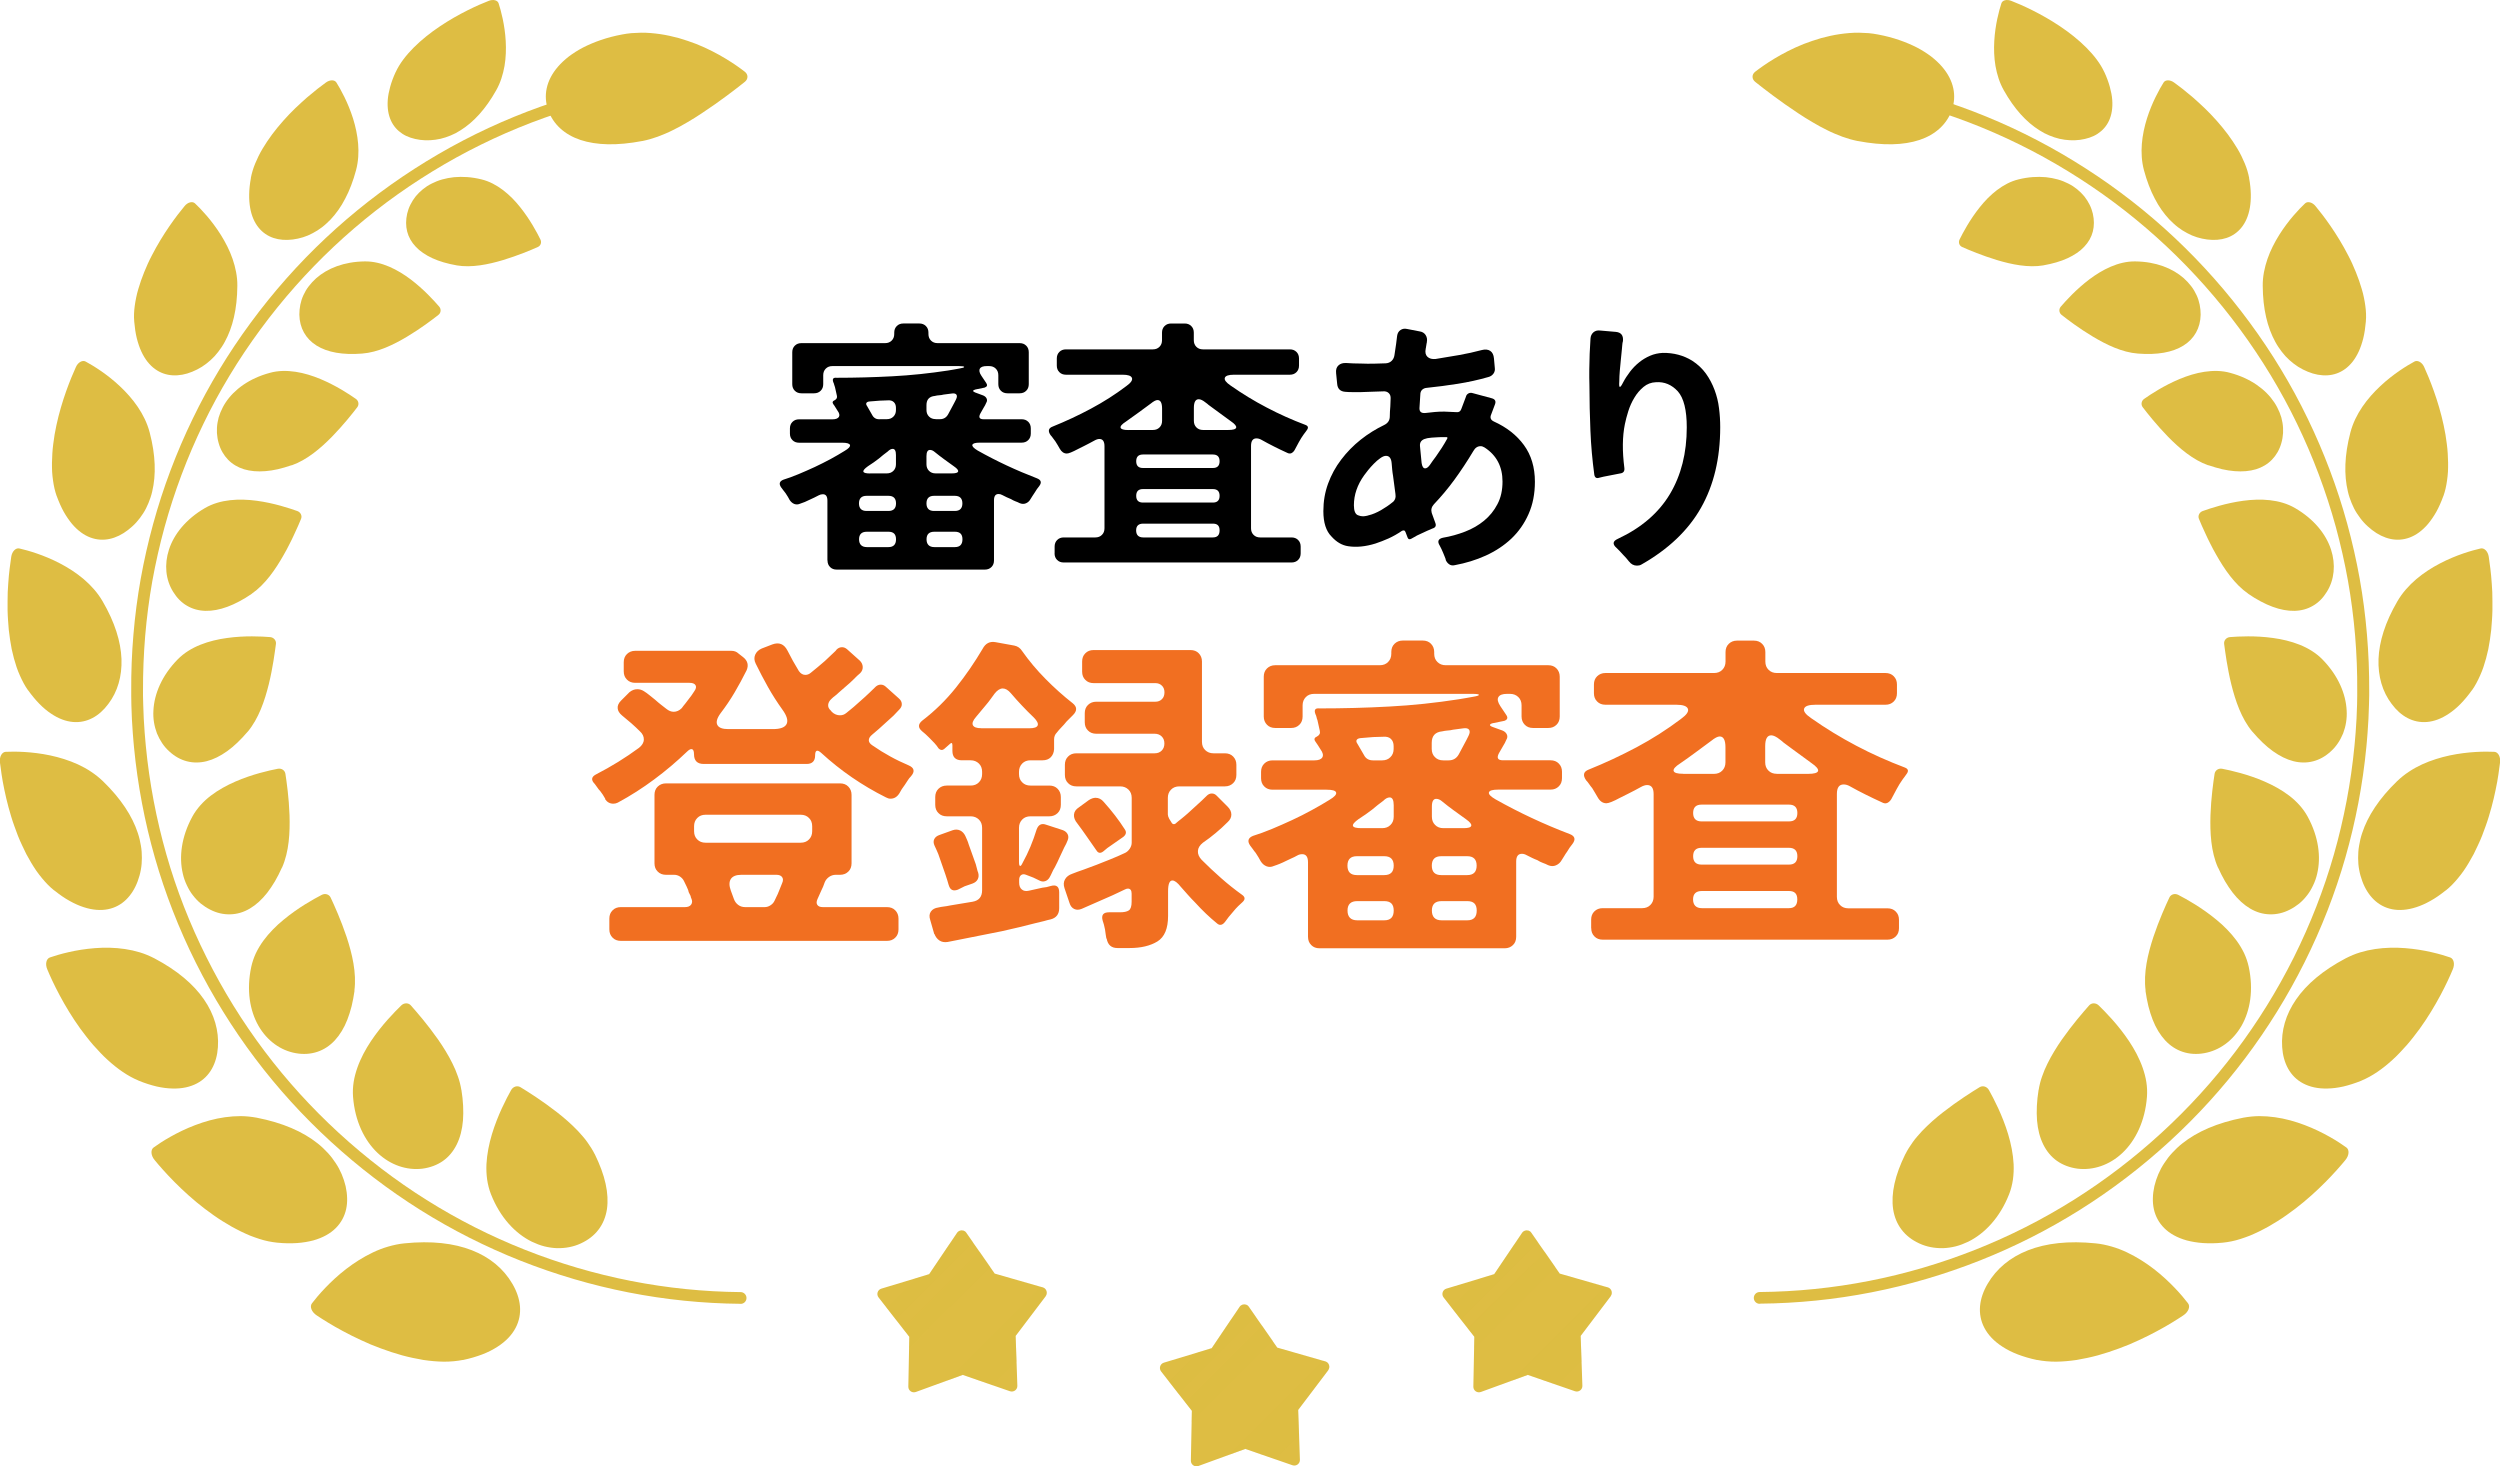 <?xml version="1.0" encoding="UTF-8"?> <svg xmlns="http://www.w3.org/2000/svg" id="_レイヤー_2" viewBox="0 0 333.39 195.54"><defs><style>.cls-1,.cls-2{fill:#debd43;}.cls-2{opacity:.25;}.cls-3{fill:#f16f21;}</style></defs><g id="_レイヤー_1-2"><path class="cls-1" d="M85.67,18.8c-3.4.65-6.13.57-8.27-.14-2.12-.71-3.64-2.1-4.3-3.98-.66-1.89-.29-3.94,1.32-5.8.4-.46.88-.91,1.43-1.34.56-.42,1.19-.83,1.9-1.2,1.43-.73,3.16-1.36,5.2-1.74.41-.08.83-.14,1.25-.18.42-.03.85-.05,1.28-.06.85-.01,1.71.07,2.56.19.42.06.84.14,1.26.23.42.09.83.19,1.23.3.81.23,1.59.51,2.34.79,2.98,1.19,5.3,2.8,6.45,3.69.48.37.48.98,0,1.36-1.14.91-3.29,2.58-5.74,4.19-.61.41-1.24.8-1.89,1.18-.32.19-.65.38-.98.56-.33.18-.66.34-.99.51-.66.34-1.34.61-2.02.87-.34.12-.68.23-1.02.33-.34.09-.68.18-1.03.25Z"></path><path class="cls-1" d="M60.91,35.39c-1.24-.22-2.32-.53-3.23-.95-.46-.21-.87-.44-1.25-.7-.37-.25-.7-.53-.98-.83-.57-.6-.96-1.28-1.15-2.03-.19-.74-.19-1.55,0-2.39.1-.42.24-.82.44-1.21.19-.38.42-.75.7-1.1.28-.34.6-.65.95-.94.18-.14.37-.28.56-.41.2-.13.41-.24.62-.35.43-.22.9-.41,1.4-.55.5-.14,1.03-.24,1.59-.3,1.12-.1,2.34-.03,3.64.29,1.05.25,2.02.78,2.88,1.43.43.33.84.69,1.22,1.07.38.39.74.79,1.07,1.21,1.32,1.65,2.24,3.38,2.7,4.31.19.39.03.84-.35,1-.91.41-2.66,1.14-4.63,1.74-1.97.59-4.19,1.05-6.2.71Z"></path><path class="cls-1" d="M48.3,47.15c-2.58.21-4.64-.16-6.09-1.07-1.44-.9-2.26-2.34-2.29-4.12,0-.88.16-1.77.54-2.59.19-.41.42-.82.71-1.19.29-.38.62-.74.99-1.07,1.5-1.33,3.73-2.22,6.49-2.25,2.24-.03,4.39,1.1,6.12,2.4,1.74,1.32,3.1,2.82,3.8,3.63.29.34.24.82-.09,1.09-.81.64-2.35,1.81-4.17,2.9-1.82,1.09-3.91,2.11-6.01,2.27Z"></path><path class="cls-1" d="M38.88,62.04c-.64.21-1.23.4-1.81.53-.58.13-1.15.22-1.67.26-1.06.09-2.02,0-2.86-.25-.84-.26-1.56-.69-2.13-1.28-.57-.59-1.01-1.34-1.25-2.21-.13-.44-.2-.89-.23-1.35-.02-.46,0-.92.08-1.38.04-.23.09-.46.15-.69.07-.23.15-.46.24-.68.19-.45.41-.9.7-1.33,1.14-1.72,3.14-3.2,5.89-3.94,1.1-.31,2.28-.31,3.42-.14,1.14.17,2.27.53,3.31.96,2.08.87,3.82,2.01,4.73,2.65.38.26.46.76.2,1.11-.64.84-1.87,2.39-3.38,3.94-1.52,1.55-3.33,3.09-5.36,3.81Z"></path><path class="cls-1" d="M33.57,79.19c-.57.39-1.12.73-1.66,1.01-.54.29-1.07.53-1.59.72-1.03.38-2,.56-2.91.54-.91-.02-1.74-.25-2.47-.68-.37-.21-.71-.48-1.02-.79-.31-.31-.58-.67-.83-1.07-1-1.6-1.21-3.63-.55-5.65.66-2.02,2.25-4.04,4.78-5.51,2.05-1.2,4.62-1.29,6.92-.98,2.3.31,4.34.99,5.41,1.37.44.16.67.63.5,1.04-.21.49-.5,1.22-.9,2.04-.19.42-.4.86-.64,1.32-.23.46-.48.94-.76,1.42-1.09,1.93-2.46,3.95-4.28,5.21Z"></path><path class="cls-1" d="M33.04,97.56c-.92,1.08-1.82,1.95-2.74,2.61-.93.66-1.83,1.11-2.74,1.34-1.81.46-3.57.01-4.99-1.31-.18-.16-.35-.34-.51-.52-.16-.18-.3-.38-.44-.58-.27-.4-.5-.84-.69-1.3-.35-.93-.54-1.96-.47-3.06.11-2.19,1.11-4.63,3.22-6.79.86-.88,1.92-1.52,3.05-1.97,1.15-.46,2.37-.74,3.55-.9,2.36-.33,4.57-.21,5.74-.12.48.04.83.44.78.9-.15,1.1-.41,3.16-.95,5.37-.55,2.22-1.35,4.59-2.81,6.34Z"></path><path class="cls-1" d="M37.6,115.69c-.3.66-.6,1.27-.93,1.83-.33.56-.68,1.07-1.03,1.53-.71.91-1.49,1.62-2.32,2.11-.83.49-1.7.75-2.6.77-.89.03-1.82-.17-2.7-.63-.44-.22-.86-.5-1.25-.81-.38-.32-.73-.68-1.04-1.09-.32-.4-.58-.85-.81-1.34-.23-.48-.42-1-.54-1.55-.52-2.2-.21-4.89,1.27-7.61.3-.55.67-1.06,1.09-1.53.42-.47.88-.89,1.38-1.27,1.01-.77,2.14-1.38,3.26-1.87,2.25-.98,4.48-1.48,5.66-1.71.5-.1.94.2,1.02.66.17,1.11.47,3.2.55,5.52.07,2.31-.05,4.86-1,7Z"></path><path class="cls-1" d="M47.28,132.11c-.11.74-.23,1.42-.39,2.07-.16.64-.36,1.25-.57,1.8-.43,1.11-1,2.03-1.67,2.76-.67.72-1.46,1.24-2.34,1.53-.87.29-1.85.36-2.85.18-2.02-.35-3.83-1.64-4.99-3.65-1.15-2.01-1.63-4.77-.96-7.88.14-.63.35-1.24.62-1.82.28-.58.62-1.14,1-1.66.38-.52.81-1.02,1.26-1.48.45-.47.93-.9,1.42-1.3,1.94-1.61,3.99-2.75,5.09-3.32.46-.24.99-.08,1.19.35.49,1.04,1.38,3.01,2.13,5.25.74,2.25,1.35,4.79,1.04,7.17Z"></path><path class="cls-1" d="M61.53,145.33c.12.75.2,1.46.23,2.14.03.69.03,1.32-.02,1.94-.1,1.22-.38,2.3-.83,3.21-.45.91-1.07,1.66-1.84,2.2-.77.54-1.7.89-2.74,1.03-2.08.25-4.26-.47-5.99-2.11-1.73-1.64-3.01-4.21-3.26-7.47-.05-.66-.02-1.32.08-1.97.1-.65.28-1.3.5-1.93.22-.63.5-1.24.8-1.83.31-.59.65-1.16,1.01-1.7,1.44-2.16,3.13-3.87,4.04-4.76.38-.37.96-.37,1.28,0,.78.88,2.23,2.55,3.62,4.53.34.51.7,1.01,1.01,1.55.32.54.64,1.08.91,1.65.28.56.53,1.14.73,1.73.21.58.36,1.18.46,1.8Z"></path><path class="cls-1" d="M79.32,153.92c.68,1.4,1.17,2.7,1.44,3.94.27,1.22.33,2.36.18,3.39-.16,1.03-.53,1.95-1.12,2.72-.29.39-.64.74-1.04,1.05-.39.31-.84.57-1.33.8-.99.46-2.06.65-3.17.63-.55-.02-1.11-.1-1.68-.24-.56-.14-1.12-.36-1.67-.62-2.2-1.08-4.23-3.21-5.46-6.34-.25-.63-.41-1.3-.51-1.96-.09-.67-.12-1.35-.09-2.03.07-1.37.35-2.73.73-4,.77-2.55,1.92-4.74,2.56-5.89.27-.48.82-.64,1.24-.39,1.02.62,2.92,1.82,4.86,3.33.97.75,1.95,1.61,2.83,2.53.22.23.43.47.64.72.21.24.41.49.59.75.19.26.36.52.53.79.17.27.32.54.46.82Z"></path><path class="cls-1" d="M52.76,9.62c-.32.69-.56,1.35-.73,1.97-.17.62-.28,1.19-.32,1.73-.08,1.08.08,2,.42,2.75.34.75.87,1.34,1.53,1.77.33.22.7.39,1.09.52.39.13.82.23,1.27.29.9.12,1.81.06,2.72-.14.45-.1.9-.26,1.35-.44.45-.18.89-.41,1.32-.69,1.74-1.08,3.36-2.84,4.76-5.34.57-1,.91-2.12,1.11-3.24.19-1.11.22-2.25.16-3.33-.12-2.15-.63-4.05-.95-5.03-.13-.41-.72-.56-1.3-.33-1.41.54-4.02,1.72-6.52,3.4-2.5,1.67-4.87,3.86-5.9,6.1Z"></path><path class="cls-1" d="M33.46,23.75c-.29,1.54-.29,2.88-.1,3.97.19,1.09.59,1.98,1.13,2.64,1.08,1.33,2.7,1.81,4.55,1.58.92-.12,1.84-.39,2.67-.85.42-.22.84-.48,1.24-.79.2-.15.39-.32.58-.49.19-.17.38-.35.56-.54.72-.77,1.39-1.69,1.95-2.79.29-.54.55-1.13.79-1.76.24-.63.46-1.3.65-2.02.62-2.32.26-4.78-.4-6.9-.67-2.12-1.65-3.89-2.22-4.8-.24-.38-.86-.38-1.39,0-.64.45-1.53,1.15-2.54,2.01-.5.44-1.02.92-1.56,1.43-.53.51-1.06,1.07-1.58,1.65-.52.58-1.02,1.2-1.49,1.82-.47.63-.9,1.28-1.29,1.93-.39.65-.71,1.32-.98,1.97-.27.65-.46,1.3-.58,1.93Z"></path><path class="cls-1" d="M17.9,42.89c.07.81.18,1.55.34,2.21.17.67.37,1.26.61,1.78.24.52.52.98.82,1.36.31.39.64.71,1,.97.71.52,1.51.79,2.35.84.84.05,1.73-.11,2.62-.48.44-.18.88-.4,1.29-.66.41-.26.79-.56,1.16-.89.37-.33.71-.7,1.02-1.11.31-.41.61-.84.87-1.33,1.05-1.91,1.65-4.38,1.67-7.45.02-1.23-.24-2.45-.63-3.59-.39-1.14-.95-2.22-1.56-3.2-1.22-1.95-2.65-3.46-3.46-4.22-.33-.31-.97-.16-1.39.37-1.04,1.24-2.89,3.7-4.36,6.58-.38.71-.71,1.46-1.02,2.22-.31.75-.57,1.52-.79,2.27-.11.38-.21.75-.28,1.12-.08.37-.14.74-.19,1.1-.1.72-.13,1.42-.07,2.08Z"></path><path class="cls-1" d="M7.56,66.14c.29.79.6,1.5.94,2.11.35.62.72,1.15,1.1,1.61.77.91,1.6,1.5,2.45,1.82.85.32,1.72.37,2.56.19.85-.18,1.69-.59,2.47-1.2.39-.31.77-.64,1.1-1.01.34-.37.63-.77.91-1.2.28-.43.51-.89.71-1.38.2-.49.38-1.01.5-1.55.52-2.19.46-4.81-.34-7.86-.65-2.48-2.26-4.56-3.99-6.18-1.72-1.62-3.56-2.74-4.56-3.28-.41-.22-1.01.1-1.29.74-.7,1.53-1.9,4.49-2.6,7.77-.09.41-.17.82-.24,1.24-.07.42-.13.84-.18,1.26-.05.42-.1.83-.12,1.25-.03.42-.04.83-.05,1.24,0,.41,0,.81.02,1.2.03.39.06.78.12,1.15.1.75.26,1.45.49,2.1Z"></path><path class="cls-1" d="M3.74,92.04c.51.71,1.02,1.32,1.52,1.83.51.52,1.03.95,1.54,1.29,1.02.69,2,1.04,2.93,1.12,1.86.16,3.5-.76,4.71-2.4,1.25-1.64,1.84-3.7,1.76-6-.09-2.31-.88-4.89-2.52-7.7-.66-1.14-1.55-2.12-2.52-2.95-.98-.83-2.07-1.53-3.15-2.09-2.15-1.13-4.29-1.74-5.43-2-.47-.11-.97.38-1.08,1.1-.12.86-.31,2.11-.4,3.57-.03.37-.05.75-.07,1.14-.01.39-.02.79-.02,1.2,0,.41,0,.83,0,1.25,0,.42.04.85.06,1.29.03.43.06.87.1,1.3.05.43.11.87.17,1.3.07.43.14.86.22,1.28.09.42.19.83.3,1.24.11.4.23.8.36,1.18.13.38.28.75.44,1.11.32.71.66,1.37,1.07,1.94Z"></path><path class="cls-1" d="M7.25,118.75c.7.56,1.37,1.03,2.03,1.39.66.37,1.29.65,1.89.84,1.19.39,2.29.46,3.23.27.94-.19,1.75-.63,2.41-1.27.66-.64,1.19-1.48,1.55-2.46.18-.49.33-1,.42-1.52.1-.52.14-1.05.14-1.59,0-.54-.03-1.09-.13-1.64-.09-.55-.22-1.12-.41-1.68-.74-2.26-2.25-4.59-4.66-6.92-.49-.47-1.02-.89-1.58-1.26-.55-.37-1.14-.69-1.74-.97-1.2-.55-2.48-.94-3.7-1.2-2.45-.52-4.73-.54-5.94-.48-.5.02-.85.65-.77,1.39.05.45.13.99.22,1.61.05.31.1.64.16.98.06.34.14.7.21,1.07.16.74.33,1.54.56,2.36.23.82.47,1.67.78,2.51.15.42.31.85.47,1.27.16.42.35.83.54,1.24.19.41.38.81.58,1.21.21.39.43.78.65,1.15.22.37.45.73.69,1.08.24.34.49.67.75.98.51.62,1.05,1.18,1.62,1.63Z"></path><path class="cls-1" d="M18.48,144.11c.86.35,1.66.6,2.41.78.76.17,1.46.26,2.11.27,1.3.04,2.39-.22,3.26-.68.88-.46,1.54-1.14,2-1.96.46-.82.73-1.8.8-2.88.15-2.17-.47-4.35-1.86-6.36-1.39-2.02-3.56-3.87-6.61-5.48-.63-.32-1.26-.59-1.92-.79-.66-.2-1.33-.35-2.01-.45-1.34-.2-2.71-.22-3.99-.12-1.29.1-2.5.3-3.53.54-1.03.23-1.89.5-2.48.7-.49.17-.66.89-.35,1.6.71,1.72,2.24,4.9,4.4,7.9.55.74,1.12,1.49,1.73,2.19.31.35.62.69.94,1.02.16.17.32.33.48.49.16.16.33.31.49.46,1.32,1.21,2.72,2.18,4.1,2.75Z"></path><path class="cls-1" d="M37,165.72c.47.05.93.07,1.36.08.43,0,.85,0,1.25-.03.8-.06,1.51-.18,2.16-.35,1.29-.36,2.29-.93,3.01-1.65.72-.72,1.17-1.58,1.38-2.52.1-.47.15-.97.13-1.48-.01-.52-.08-1.05-.2-1.59-.26-1.08-.69-2.13-1.32-3.07-.31-.48-.66-.94-1.07-1.38-.4-.43-.84-.86-1.34-1.25-1.97-1.57-4.65-2.75-8.13-3.43-.71-.13-1.41-.2-2.12-.21-.7,0-1.41.05-2.11.15-1.38.19-2.73.58-3.97,1.05-1.24.47-2.37,1.03-3.31,1.56-.95.53-1.71,1.05-2.23,1.42-.43.31-.38,1.07.13,1.68,1.21,1.48,3.65,4.18,6.68,6.49.76.57,1.54,1.14,2.36,1.65.41.26.81.5,1.22.73.41.23.83.44,1.24.65.42.2.83.39,1.24.56.42.16.83.31,1.24.44.41.13.81.24,1.21.32.4.08.79.14,1.18.18Z"></path><path class="cls-1" d="M61.72,181.37c.96-.2,1.82-.46,2.59-.75.76-.29,1.44-.64,2.01-1.01,1.16-.74,1.95-1.6,2.44-2.53.49-.93.66-1.9.58-2.9-.09-1-.44-2.01-1.02-2.99-1.16-1.99-2.99-3.52-5.39-4.46-2.41-.94-5.39-1.29-9.01-.92-.73.07-1.45.23-2.15.43-.69.2-1.37.46-2.02.77-1.31.62-2.51,1.39-3.59,2.22-2.15,1.66-3.77,3.54-4.56,4.58-.33.43-.05,1.16.64,1.61.21.14.43.29.69.45.25.16.53.32.82.51.59.36,1.26.75,2,1.14.74.39,1.53.81,2.38,1.19.42.19.86.39,1.3.58.45.18.9.36,1.36.53.92.35,1.87.65,2.82.92.95.26,1.92.46,2.85.62.95.14,1.87.22,2.75.23.89,0,1.73-.08,2.5-.23Z"></path><path class="cls-1" d="M98.74,173.87h0c-10.05-.09-19.92-2.03-29.33-5.75-9.34-3.7-17.86-9.05-25.31-15.89-7.42-6.8-13.47-14.83-17.99-23.86-2.26-4.52-4.09-9.22-5.45-13.98-1.37-4.79-2.31-9.75-2.79-14.74l-.06-.66c-.04-.4-.07-.81-.1-1.21l-.12-1.86-.07-1.88c-.01-.41-.02-.82-.02-1.22v-.65c-.02-2.51.08-5.04.29-7.51.21-2.53.54-5.03.97-7.45.44-2.46,1-4.92,1.66-7.33,1.32-4.82,3.1-9.55,5.28-14.04,2.15-4.45,4.76-8.77,7.76-12.84,5.99-8.14,13.32-15.02,21.78-20.47,8.51-5.48,17.81-9.29,27.65-11.33.42-.09.84.18.93.61.09.42-.18.84-.61.93-9.65,2-18.78,5.74-27.12,11.11-8.3,5.34-15.48,12.1-21.36,20.08-2.94,3.99-5.5,8.23-7.61,12.6-2.14,4.41-3.88,9.05-5.18,13.78-.65,2.36-1.19,4.78-1.63,7.19-.42,2.37-.74,4.83-.95,7.3-.2,2.43-.3,4.9-.29,7.36v.65c.01.4.02.79.03,1.18l.07,1.85.12,1.84c.03.39.06.78.1,1.17l.06.66c.47,4.89,1.4,9.75,2.74,14.45,1.33,4.67,3.13,9.28,5.35,13.71,4.43,8.87,10.37,16.74,17.64,23.41,7.31,6.71,15.66,11.96,24.83,15.59,9.23,3.65,18.91,5.55,28.76,5.64.43,0,.78.36.78.79,0,.43-.35.78-.78.78Z"></path><path class="cls-1" d="M247.72,18.8c3.4.65,6.13.57,8.27-.14,2.12-.71,3.64-2.1,4.3-3.98.66-1.89.29-3.94-1.32-5.8-.4-.46-.88-.91-1.43-1.34-.56-.42-1.19-.83-1.9-1.2-1.43-.73-3.16-1.36-5.2-1.74-.41-.08-.83-.14-1.25-.18-.42-.03-.85-.05-1.28-.06-.85-.01-1.71.07-2.56.19-.42.06-.84.14-1.26.23-.42.09-.83.19-1.23.3-.81.23-1.59.51-2.34.79-2.98,1.19-5.3,2.8-6.45,3.69-.48.37-.48.98,0,1.36,1.14.91,3.29,2.58,5.74,4.19.61.41,1.24.8,1.89,1.18.32.19.65.38.98.56.33.18.66.34.99.51.66.34,1.34.61,2.02.87.34.12.68.23,1.02.33.34.09.68.18,1.03.25Z"></path><path class="cls-1" d="M272.48,35.39c1.24-.22,2.32-.53,3.23-.95.46-.21.87-.44,1.25-.7.37-.25.7-.53.98-.83.57-.6.96-1.28,1.15-2.03.19-.74.19-1.55,0-2.39-.1-.42-.24-.82-.44-1.21-.19-.38-.42-.75-.7-1.1-.28-.34-.6-.65-.95-.94-.18-.14-.37-.28-.56-.41-.2-.13-.41-.24-.62-.35-.43-.22-.9-.41-1.4-.55-.5-.14-1.03-.24-1.59-.3-1.12-.1-2.34-.03-3.64.29-1.05.25-2.02.78-2.88,1.43-.43.33-.84.69-1.22,1.07-.38.39-.74.79-1.07,1.21-1.32,1.65-2.24,3.38-2.7,4.31-.19.39-.03.84.35,1,.91.41,2.66,1.14,4.63,1.74,1.97.59,4.19,1.05,6.2.71Z"></path><path class="cls-1" d="M285.09,47.15c2.58.21,4.64-.16,6.09-1.07,1.44-.9,2.26-2.34,2.29-4.12,0-.88-.16-1.77-.54-2.59-.19-.41-.42-.82-.71-1.19-.29-.38-.62-.74-.99-1.07-1.5-1.33-3.73-2.22-6.49-2.25-2.24-.03-4.39,1.1-6.12,2.4-1.74,1.32-3.1,2.82-3.8,3.63-.29.34-.24.82.09,1.09.81.64,2.35,1.81,4.17,2.9,1.82,1.09,3.91,2.11,6.01,2.27Z"></path><path class="cls-1" d="M294.51,62.04c.64.21,1.23.4,1.81.53.58.13,1.15.22,1.67.26,1.06.09,2.02,0,2.86-.25.84-.26,1.56-.69,2.13-1.28.57-.59,1.01-1.34,1.25-2.21.13-.44.2-.89.23-1.35.02-.46,0-.92-.08-1.38-.04-.23-.09-.46-.15-.69-.07-.23-.15-.46-.24-.68-.19-.45-.41-.9-.7-1.33-1.14-1.72-3.14-3.2-5.89-3.94-1.1-.31-2.28-.31-3.42-.14-1.14.17-2.27.53-3.31.96-2.08.87-3.82,2.01-4.73,2.65-.38.26-.46.76-.2,1.11.64.84,1.87,2.39,3.38,3.94,1.52,1.55,3.33,3.09,5.36,3.81Z"></path><path class="cls-1" d="M299.82,79.19c.57.39,1.12.73,1.66,1.01.54.29,1.07.53,1.59.72,1.03.38,2,.56,2.91.54.91-.02,1.74-.25,2.47-.68.37-.21.71-.48,1.02-.79.31-.31.58-.67.83-1.07,1-1.6,1.21-3.63.55-5.65-.66-2.02-2.25-4.04-4.78-5.51-2.05-1.2-4.62-1.29-6.92-.98-2.3.31-4.34.99-5.41,1.37-.44.16-.67.63-.5,1.04.21.49.5,1.22.9,2.04.19.42.4.86.64,1.32.23.46.48.94.76,1.42,1.09,1.93,2.46,3.95,4.28,5.21Z"></path><path class="cls-1" d="M300.36,97.56c.92,1.08,1.82,1.95,2.74,2.61.93.66,1.83,1.11,2.74,1.34,1.81.46,3.57.01,4.99-1.31.18-.16.35-.34.51-.52.16-.18.3-.38.44-.58.27-.4.5-.84.69-1.3.35-.93.54-1.96.47-3.06-.11-2.19-1.11-4.63-3.22-6.79-.86-.88-1.92-1.52-3.05-1.97-1.15-.46-2.37-.74-3.55-.9-2.36-.33-4.57-.21-5.74-.12-.48.04-.83.44-.78.9.15,1.1.41,3.16.95,5.37.55,2.22,1.35,4.59,2.81,6.34Z"></path><path class="cls-1" d="M295.79,115.69c.3.66.6,1.27.93,1.83.33.56.68,1.07,1.03,1.53.71.91,1.49,1.62,2.32,2.11.83.49,1.7.75,2.6.77.89.03,1.82-.17,2.7-.63.44-.22.86-.5,1.25-.81.38-.32.73-.68,1.04-1.09.32-.4.58-.85.81-1.34.23-.48.42-1,.54-1.55.52-2.2.21-4.89-1.27-7.61-.3-.55-.67-1.06-1.09-1.53-.42-.47-.88-.89-1.38-1.27-1.01-.77-2.14-1.38-3.26-1.87-2.25-.98-4.48-1.48-5.66-1.71-.5-.1-.94.2-1.02.66-.17,1.11-.47,3.2-.55,5.52-.07,2.31.05,4.86,1,7Z"></path><path class="cls-1" d="M286.11,132.11c.11.74.23,1.42.39,2.07.16.64.36,1.25.57,1.8.43,1.11,1,2.03,1.67,2.76.67.72,1.46,1.24,2.34,1.53.87.29,1.85.36,2.85.18,2.02-.35,3.83-1.64,4.99-3.65,1.15-2.01,1.63-4.77.96-7.88-.14-.63-.35-1.24-.62-1.82-.28-.58-.62-1.14-1-1.66-.38-.52-.81-1.02-1.26-1.48-.45-.47-.93-.9-1.42-1.3-1.94-1.61-3.99-2.75-5.09-3.32-.46-.24-.99-.08-1.19.35-.49,1.04-1.38,3.01-2.13,5.25-.74,2.25-1.35,4.79-1.04,7.17Z"></path><path class="cls-1" d="M271.86,145.33c-.12.75-.2,1.46-.23,2.14-.03.69-.03,1.32.02,1.94.1,1.22.38,2.3.83,3.21.45.91,1.07,1.66,1.84,2.2.77.54,1.7.89,2.74,1.03,2.08.25,4.26-.47,5.99-2.11,1.73-1.64,3.01-4.21,3.26-7.47.05-.66.02-1.32-.08-1.97-.1-.65-.28-1.3-.5-1.93-.22-.63-.5-1.24-.8-1.83-.31-.59-.65-1.16-1.01-1.7-1.44-2.16-3.13-3.87-4.04-4.76-.38-.37-.96-.37-1.28,0-.78.88-2.23,2.55-3.62,4.53-.34.51-.7,1.01-1.01,1.55-.32.54-.64,1.08-.91,1.65-.28.56-.53,1.14-.73,1.73-.21.58-.36,1.18-.46,1.8Z"></path><path class="cls-1" d="M254.08,153.92c-.68,1.4-1.17,2.7-1.44,3.94-.27,1.22-.33,2.36-.18,3.39.16,1.03.53,1.95,1.12,2.72.29.39.64.74,1.04,1.05.39.31.84.57,1.33.8.99.46,2.06.65,3.17.63.55-.02,1.11-.1,1.68-.24.56-.14,1.12-.36,1.67-.62,2.2-1.08,4.23-3.21,5.46-6.34.25-.63.41-1.3.51-1.96.09-.67.12-1.35.09-2.03-.07-1.37-.35-2.73-.73-4-.77-2.55-1.92-4.74-2.56-5.89-.27-.48-.82-.64-1.24-.39-1.02.62-2.92,1.82-4.86,3.33-.97.75-1.95,1.61-2.83,2.53-.22.23-.43.47-.64.72-.21.24-.41.49-.59.75-.19.26-.36.52-.53.79-.17.27-.32.54-.46.82Z"></path><path class="cls-1" d="M280.63,9.62c.32.69.56,1.35.73,1.97.17.62.28,1.19.32,1.73.08,1.08-.08,2-.42,2.75-.34.75-.87,1.34-1.53,1.77-.33.22-.7.39-1.09.52-.39.13-.82.23-1.27.29-.9.12-1.81.06-2.72-.14-.45-.1-.9-.26-1.35-.44-.45-.18-.89-.41-1.32-.69-1.74-1.08-3.36-2.84-4.76-5.34-.57-1-.91-2.12-1.11-3.24-.19-1.11-.22-2.25-.16-3.33.12-2.15.63-4.05.95-5.03.13-.41.72-.56,1.3-.33,1.41.54,4.02,1.72,6.52,3.4,2.5,1.67,4.87,3.86,5.9,6.1Z"></path><path class="cls-1" d="M299.93,23.75c.29,1.54.29,2.88.1,3.97-.19,1.09-.59,1.98-1.13,2.64-1.08,1.33-2.7,1.81-4.55,1.58-.92-.12-1.84-.39-2.67-.85-.42-.22-.84-.48-1.24-.79-.2-.15-.39-.32-.58-.49-.19-.17-.38-.35-.56-.54-.72-.77-1.39-1.69-1.95-2.79-.29-.54-.55-1.13-.79-1.76-.24-.63-.46-1.3-.65-2.02-.62-2.32-.26-4.78.4-6.9.67-2.12,1.65-3.89,2.22-4.8.24-.38.86-.38,1.39,0,.64.45,1.53,1.15,2.54,2.01.5.44,1.02.92,1.56,1.43.53.51,1.06,1.07,1.58,1.65.52.58,1.02,1.2,1.49,1.82.47.63.9,1.28,1.29,1.93.39.65.71,1.32.98,1.97.27.65.46,1.3.58,1.93Z"></path><path class="cls-1" d="M315.5,42.89c-.07.81-.18,1.55-.34,2.21-.17.67-.37,1.26-.61,1.78-.24.52-.52.98-.82,1.36-.31.39-.64.71-1,.97-.71.52-1.51.79-2.35.84-.84.05-1.73-.11-2.62-.48-.44-.18-.88-.4-1.29-.66-.41-.26-.79-.56-1.16-.89-.37-.33-.71-.7-1.02-1.11-.31-.41-.61-.84-.87-1.33-1.05-1.91-1.65-4.38-1.67-7.45-.02-1.23.24-2.45.63-3.59.39-1.14.95-2.22,1.56-3.2,1.22-1.95,2.65-3.46,3.46-4.22.33-.31.97-.16,1.39.37,1.04,1.24,2.89,3.7,4.36,6.58.38.71.71,1.46,1.02,2.22.31.75.57,1.52.79,2.27.11.38.21.75.28,1.12.08.37.14.74.19,1.1.1.72.13,1.42.07,2.08Z"></path><path class="cls-1" d="M325.84,66.14c-.29.79-.6,1.5-.94,2.11-.35.62-.72,1.15-1.1,1.61-.77.91-1.6,1.5-2.45,1.82-.85.32-1.72.37-2.56.19-.85-.18-1.69-.59-2.47-1.2-.39-.31-.77-.64-1.1-1.01-.34-.37-.63-.77-.91-1.2-.28-.43-.51-.89-.71-1.38-.2-.49-.38-1.01-.5-1.55-.52-2.19-.46-4.81.34-7.86.65-2.48,2.26-4.56,3.99-6.18,1.72-1.62,3.56-2.74,4.56-3.28.41-.22,1.01.1,1.29.74.7,1.53,1.9,4.49,2.6,7.77.09.41.17.82.24,1.24.07.42.13.84.18,1.26.05.42.1.83.12,1.25.03.42.04.83.05,1.24,0,.41,0,.81-.02,1.2-.03.39-.06.78-.12,1.15-.1.75-.26,1.45-.49,2.1Z"></path><path class="cls-1" d="M329.65,92.04c-.51.71-1.02,1.32-1.52,1.83-.51.52-1.03.95-1.54,1.29-1.02.69-2,1.04-2.93,1.12-1.86.16-3.5-.76-4.71-2.4-1.25-1.64-1.84-3.7-1.76-6,.09-2.31.88-4.89,2.52-7.7.66-1.14,1.55-2.12,2.52-2.95.98-.83,2.07-1.53,3.15-2.09,2.15-1.13,4.29-1.74,5.43-2,.47-.11.97.38,1.08,1.1.12.86.31,2.11.4,3.57.03.37.05.75.07,1.14.01.39.02.79.02,1.2,0,.41,0,.83,0,1.25,0,.42-.04.85-.06,1.29-.03.43-.06.87-.1,1.3-.05.43-.11.87-.17,1.3-.07.43-.14.86-.22,1.28-.09.42-.19.83-.3,1.24-.11.4-.23.8-.36,1.18-.13.38-.28.75-.44,1.11-.32.71-.66,1.37-1.07,1.94Z"></path><path class="cls-1" d="M326.14,118.75c-.7.56-1.37,1.03-2.03,1.39-.66.37-1.29.65-1.89.84-1.19.39-2.29.46-3.23.27-.94-.19-1.75-.63-2.41-1.27-.66-.64-1.19-1.48-1.55-2.46-.18-.49-.33-1-.42-1.52-.1-.52-.14-1.05-.14-1.59,0-.54.03-1.09.13-1.64.09-.55.22-1.12.41-1.68.74-2.26,2.25-4.59,4.66-6.92.49-.47,1.02-.89,1.58-1.26.55-.37,1.14-.69,1.74-.97,1.2-.55,2.48-.94,3.7-1.2,2.45-.52,4.73-.54,5.94-.48.5.02.85.65.77,1.39-.05.45-.13.99-.22,1.61-.05.31-.1.64-.16.98-.06.34-.14.7-.21,1.07-.16.74-.33,1.54-.56,2.36-.23.82-.47,1.67-.78,2.51-.15.42-.31.85-.47,1.27-.16.42-.35.83-.54,1.24-.19.41-.38.81-.58,1.21-.21.39-.43.78-.65,1.15-.22.37-.45.73-.69,1.08-.24.34-.49.67-.75.98-.51.62-1.05,1.18-1.62,1.63Z"></path><path class="cls-1" d="M314.92,144.11c-.86.35-1.66.6-2.41.78-.76.17-1.46.26-2.11.27-1.3.04-2.39-.22-3.26-.68-.88-.46-1.54-1.14-2-1.96-.46-.82-.73-1.8-.8-2.88-.15-2.17.47-4.35,1.86-6.36,1.39-2.02,3.56-3.87,6.61-5.48.63-.32,1.26-.59,1.92-.79.66-.2,1.33-.35,2.01-.45,1.34-.2,2.71-.22,3.99-.12,1.29.1,2.5.3,3.53.54,1.03.23,1.89.5,2.48.7.49.17.66.89.35,1.6-.71,1.72-2.24,4.9-4.4,7.9-.55.74-1.12,1.49-1.73,2.19-.31.35-.62.69-.94,1.02-.16.17-.32.33-.48.49-.16.16-.33.31-.49.46-1.32,1.21-2.72,2.18-4.1,2.75Z"></path><path class="cls-1" d="M296.39,165.72c-.47.05-.93.07-1.36.08-.43,0-.85,0-1.25-.03-.8-.06-1.51-.18-2.16-.35-1.29-.36-2.29-.93-3.01-1.65-.72-.72-1.17-1.58-1.38-2.52-.1-.47-.15-.97-.13-1.48.01-.52.08-1.05.2-1.59.26-1.08.69-2.13,1.32-3.07.31-.48.66-.94,1.07-1.38.4-.43.84-.86,1.34-1.25,1.97-1.57,4.65-2.75,8.13-3.43.71-.13,1.41-.2,2.12-.21.7,0,1.41.05,2.11.15,1.38.19,2.73.58,3.97,1.05,1.24.47,2.37,1.03,3.31,1.56.95.53,1.71,1.05,2.23,1.42.43.31.38,1.07-.13,1.68-1.21,1.48-3.65,4.18-6.68,6.49-.76.57-1.54,1.14-2.36,1.65-.41.26-.81.5-1.22.73-.41.23-.83.44-1.24.65-.42.2-.83.39-1.24.56-.42.16-.83.31-1.24.44-.41.13-.81.24-1.21.32-.4.08-.79.14-1.18.18Z"></path><path class="cls-1" d="M271.67,181.37c-.96-.2-1.82-.46-2.59-.75-.76-.29-1.44-.64-2.01-1.01-1.16-.74-1.95-1.6-2.44-2.53-.49-.93-.66-1.9-.58-2.9.09-1,.44-2.01,1.02-2.99,1.16-1.99,2.99-3.52,5.39-4.46,2.41-.94,5.39-1.29,9.01-.92.73.07,1.45.23,2.15.43.69.2,1.37.46,2.02.77,1.31.62,2.51,1.39,3.59,2.22,2.15,1.66,3.77,3.54,4.56,4.58.33.43.05,1.16-.64,1.61-.21.14-.43.29-.69.45-.25.16-.53.32-.82.51-.59.36-1.26.75-2,1.14-.74.39-1.53.81-2.38,1.19-.42.19-.86.39-1.3.58-.45.18-.9.36-1.36.53-.92.35-1.87.65-2.82.92-.95.26-1.92.46-2.85.62-.95.14-1.87.22-2.75.23-.89,0-1.73-.08-2.5-.23Z"></path><path class="cls-1" d="M234.66,173.87c-.43,0-.78-.35-.78-.78,0-.43.34-.79.78-.79,9.86-.09,19.54-1.99,28.76-5.64,9.16-3.63,17.51-8.87,24.83-15.59,7.28-6.67,13.21-14.54,17.65-23.41,2.21-4.43,4.01-9.05,5.34-13.71,1.34-4.7,2.27-9.56,2.74-14.46l.06-.65c.04-.39.07-.79.1-1.18l.12-1.85.07-1.84c.01-.4.02-.8.02-1.2v-.64c.02-2.45-.08-4.93-.28-7.35-.21-2.48-.53-4.94-.95-7.31-.43-2.41-.98-4.83-1.62-7.19-1.3-4.73-3.04-9.36-5.18-13.78-2.11-4.37-4.67-8.6-7.61-12.6-5.88-7.98-13.07-14.74-21.36-20.08-8.34-5.37-17.47-9.11-27.12-11.11-.42-.09-.7-.5-.61-.93.09-.42.5-.7.93-.61,9.84,2.04,19.15,5.85,27.65,11.33,8.46,5.44,15.78,12.33,21.78,20.47,3,4.07,5.61,8.39,7.76,12.84,2.18,4.5,3.96,9.22,5.28,14.04.66,2.4,1.22,4.87,1.66,7.32.43,2.42.76,4.92.97,7.45.21,2.47.31,5,.3,7.5v.64c-.01.41-.02.82-.03,1.24l-.07,1.86-.12,1.88c-.03.41-.07.81-.1,1.22l-.06.65c-.48,5-1.43,9.96-2.8,14.75-1.36,4.76-3.19,9.46-5.45,13.98-4.52,9.04-10.57,17.07-17.99,23.87-7.45,6.84-15.97,12.19-25.31,15.89-9.41,3.72-19.28,5.66-29.33,5.75h0Z"></path><path class="cls-1" d="M139.46,172.84l-4.02,5.31.12,3.4.11,3.25c.02.52-.49.9-.99.73l-2.31-.8-3.98-1.38-2.2.8-4.06,1.48c-.49.18-1.01-.19-1-.71l.1-5.11.03-1.54-.88-1.12-.9-1.15-1.27-1.63-1.05-1.35c-.32-.41-.13-1.02.37-1.17l4.6-1.39,1.78-.54,2.56-3.8,1.16-1.72c.2-.29.55-.39.85-.29h0c.15.05.28.14.37.28l.92,1.32.84,1.2,1.44,2.07.6.86,6.09,1.75.31.09c.5.14.7.75.39,1.17Z"></path><path class="cls-2" d="M129.79,165.7l-10.29,10.29-1.27-1.63,3.91-3.91,1.78-.54,2.56-3.8,2.01-2.01h0c.15.05.28.14.37.28l.92,1.32Z"></path><polygon class="cls-2" points="121.24 179.8 121.27 178.26 120.39 177.14 130.63 166.9 132.07 168.98 121.24 179.8"></polygon><path class="cls-2" d="M139.46,172.84l-4.02,5.31.12,3.4-3.18,3.18-3.98-1.38-2.2.8,12.56-12.56.31.09c.5.14.7.75.39,1.17Z"></path><path class="cls-1" d="M177.14,182.71l-4.02,5.31.12,3.4.11,3.25c.02.52-.49.9-.99.73l-2.31-.8-3.98-1.38-2.2.8-4.06,1.48c-.49.18-1.01-.19-1-.71l.1-5.11.03-1.54-.88-1.12-.9-1.15-1.27-1.63-1.05-1.35c-.32-.41-.13-1.02.37-1.17l4.6-1.39,1.78-.54,2.56-3.8,1.16-1.72c.2-.29.55-.39.85-.29h0c.15.05.28.14.37.28l.92,1.32.84,1.2,1.44,2.07.6.86,6.09,1.75.31.09c.5.14.7.75.39,1.17Z"></path><path class="cls-2" d="M167.46,175.57l-10.29,10.29-1.27-1.63,3.91-3.91,1.78-.54,2.56-3.8,2.01-2.01h0c.15.05.28.14.37.28l.92,1.32Z"></path><polygon class="cls-2" points="158.92 189.67 158.95 188.12 158.07 187 168.3 176.77 169.75 178.84 158.92 189.67"></polygon><path class="cls-2" d="M177.14,182.71l-4.02,5.31.12,3.4-3.18,3.18-3.98-1.38-2.2.8,12.56-12.56.31.09c.5.14.7.75.39,1.17Z"></path><path class="cls-1" d="M214.81,172.84l-4.02,5.31.12,3.4.11,3.25c.02.52-.49.9-.99.73l-2.31-.8-3.98-1.38-2.2.8-4.06,1.48c-.49.18-1.01-.19-1-.71l.1-5.11.03-1.54-.88-1.12-.9-1.15-1.27-1.63-1.05-1.35c-.32-.41-.13-1.02.37-1.17l4.6-1.39,1.78-.54,2.56-3.8,1.16-1.72c.2-.29.55-.39.85-.29h0c.15.05.28.14.37.28l.92,1.32.84,1.2,1.44,2.07.6.86,6.09,1.75.31.09c.5.14.7.75.39,1.17Z"></path><path class="cls-2" d="M205.14,165.7l-10.29,10.29-1.27-1.63,3.91-3.91,1.78-.54,2.56-3.8,2.01-2.01h0c.15.05.28.14.37.28l.92,1.32Z"></path><polygon class="cls-2" points="196.6 179.8 196.63 178.26 195.75 177.14 205.98 166.9 207.42 168.98 196.6 179.8"></polygon><path class="cls-2" d="M214.81,172.84l-4.02,5.31.12,3.4-3.18,3.18-3.98-1.38-2.2.8,12.56-12.56.31.09c.5.14.7.75.39,1.17Z"></path><path d="M110.34,74.73v-7.96c0-.58-.2-.86-.61-.86-.19,0-.37.05-.54.14-.22.12-.42.22-.61.31-.19.08-.38.17-.58.27-.24.12-.46.22-.67.31-.2.08-.41.16-.63.23-.26.12-.52.13-.77.04-.25-.1-.46-.28-.63-.54-.12-.24-.3-.54-.54-.9-.12-.14-.22-.28-.31-.4-.08-.12-.17-.24-.27-.36-.34-.48-.24-.83.29-1.04.62-.19,1.3-.44,2.02-.74.72-.3,1.44-.62,2.16-.95.72-.34,1.42-.69,2.11-1.06.68-.37,1.31-.74,1.89-1.1.53-.31.76-.57.7-.77-.06-.2-.4-.31-1.03-.31h-5.76c-.36,0-.65-.11-.88-.34-.23-.23-.34-.52-.34-.88v-.68c0-.36.11-.65.34-.88s.52-.34.88-.34h4.46c.43,0,.71-.11.85-.32.13-.22.07-.5-.2-.86-.1-.14-.19-.29-.27-.43s-.17-.28-.27-.4c-.17-.24-.11-.42.18-.54.26-.14.36-.35.29-.61l-.25-1.12c-.05-.12-.08-.23-.11-.34-.02-.11-.06-.21-.11-.31-.17-.46-.02-.66.43-.61,2.5,0,4.98-.07,7.45-.2,2.47-.13,4.94-.39,7.42-.77.26-.05.52-.09.76-.13.24-.04.48-.08.72-.13.46-.07.68-.14.67-.22-.01-.07-.25-.11-.7-.11h-16.88c-.36,0-.65.11-.88.34-.23.23-.34.52-.34.88v1.19c0,.36-.11.65-.34.88s-.52.34-.88.34h-1.69c-.36,0-.65-.11-.88-.34-.23-.23-.34-.52-.34-.88v-4.25c0-.36.11-.65.34-.88.23-.23.52-.34.88-.34h11.16c.36,0,.65-.11.88-.34s.34-.52.34-.88v-.18c0-.36.11-.65.34-.88.23-.23.52-.34.88-.34h2.12c.36,0,.65.11.88.34.23.23.34.52.34.88v.18c0,.36.11.65.34.88.23.23.52.34.88.34h10.94c.36,0,.65.11.88.34.23.23.34.52.34.88v4.25c0,.36-.11.65-.34.88-.23.23-.52.34-.88.34h-1.62c-.36,0-.65-.11-.88-.34-.23-.23-.34-.52-.34-.88v-1.19c0-.36-.11-.65-.34-.88-.23-.23-.52-.34-.88-.34h-.32c-.48,0-.79.11-.92.34-.13.23-.07.55.2.95l.65.97c.19.29.12.49-.22.61l-1.22.25c-.19.05-.29.11-.31.18-.01.07.08.14.27.22l1.08.4c.22.1.37.23.45.41.08.18.07.37-.05.56-.05.12-.1.23-.16.34-.06.11-.13.22-.2.34l-.43.76c-.26.5-.12.76.43.76h5.08c.36,0,.65.11.88.34.23.23.34.52.34.88v.68c0,.36-.11.65-.34.88-.23.23-.52.34-.88.34h-5.58c-.6,0-.93.1-.99.29-.06.19.17.44.7.76,2.52,1.42,5.16,2.65,7.92,3.71.55.22.65.56.29,1.04-.22.26-.41.54-.58.83-.12.17-.22.32-.31.47-.08.14-.17.29-.27.43-.14.26-.35.45-.61.56-.26.11-.54.1-.83-.02-.19-.1-.38-.18-.58-.25-.19-.07-.38-.17-.58-.29-.19-.07-.38-.16-.58-.25-.19-.1-.38-.19-.58-.29-.17-.1-.34-.14-.5-.14-.41,0-.61.28-.61.83v8.03c0,.36-.11.65-.34.88-.23.23-.52.34-.88.34h-19.76c-.36,0-.65-.11-.88-.34-.23-.23-.34-.52-.34-.88ZM115.56,68.14h2.92c.67,0,1.01-.34,1.01-1.01s-.34-1.01-1.01-1.01h-2.92c-.67,0-1.01.34-1.01,1.01s.34,1.01,1.01,1.01ZM115.6,72.96h2.88c.67,0,1.01-.35,1.01-1.04s-.34-1.01-1.01-1.01h-2.88c-.7,0-1.04.34-1.04,1.01s.35,1.04,1.04,1.04ZM116.03,63.13h2.23c.36,0,.65-.11.88-.34s.34-.52.34-.88v-1.22c0-.55-.14-.83-.43-.83-.22,0-.44.12-.68.36-.19.14-.39.29-.59.45-.2.16-.4.32-.59.49-.43.34-.91.67-1.44,1.01-.91.65-.82.97.29.97ZM117.29,55.9h.97c.36,0,.65-.11.88-.34.23-.23.34-.52.34-.88v-.29c0-.34-.1-.59-.29-.77-.19-.18-.46-.26-.79-.23l-1.08.04-1.37.11c-.22.02-.35.09-.41.2-.06.11-.03.25.09.41l.68,1.19c.19.38.52.58.97.58ZM124.78,55.9h.58c.48,0,.84-.22,1.08-.65l.58-1.08c.1-.17.18-.32.25-.47.07-.14.14-.29.22-.43.14-.29.16-.5.05-.65-.11-.14-.32-.19-.63-.14l-1.08.14c-.19.05-.38.08-.58.09-.19.01-.38.04-.58.09-.74.07-1.12.48-1.12,1.22v.65c0,.36.11.65.34.88.23.23.52.34.88.34ZM124.78,63.13h2.16c.5,0,.78-.08.83-.25.05-.17-.13-.4-.54-.68-.43-.31-.86-.62-1.3-.94-.43-.31-.85-.64-1.26-.97-.22-.19-.43-.29-.65-.29-.31,0-.47.28-.47.83v1.08c0,.36.11.65.34.88.23.23.52.34.88.34ZM124.56,68.14h2.77c.67,0,1.01-.34,1.01-1.01s-.34-1.01-1.01-1.01h-2.77c-.67,0-1.01.34-1.01,1.01s.34,1.01,1.01,1.01ZM124.6,72.96h2.74c.67,0,1.01-.35,1.01-1.04s-.34-1.01-1.01-1.01h-2.74c-.7,0-1.04.34-1.04,1.01s.35,1.04,1.04,1.04Z"></path><path d="M140.64,73.79v-.9c0-.36.11-.65.34-.88.23-.23.52-.34.88-.34h4.21c.36,0,.65-.11.88-.34.23-.23.34-.52.34-.88v-10.94c0-.65-.23-.97-.68-.97-.19,0-.42.07-.68.22-.22.12-.44.24-.67.36-.23.12-.46.24-.7.36-.31.14-.61.29-.9.45s-.58.29-.86.41c-.24.1-.42.14-.54.14-.38,0-.7-.22-.94-.65-.1-.17-.19-.32-.27-.47-.08-.14-.19-.31-.31-.5-.12-.14-.23-.29-.32-.43-.1-.14-.2-.28-.32-.4-.38-.55-.29-.94.29-1.15,1.73-.7,3.43-1.49,5.09-2.38,1.67-.89,3.25-1.9,4.73-3.02.6-.43.85-.79.74-1.08-.11-.29-.52-.43-1.24-.43h-7.56c-.36,0-.65-.11-.88-.34-.23-.23-.34-.52-.34-.88v-.94c0-.36.11-.65.34-.88s.52-.34.88-.34h11.59c.36,0,.65-.11.88-.34.23-.23.34-.52.34-.88v-1.01c0-.36.11-.65.34-.88s.52-.34.88-.34h1.8c.36,0,.65.11.88.34.23.23.34.52.34.88v1.01c0,.36.11.65.34.88.23.23.52.34.88.34h11.59c.36,0,.65.11.88.34.23.23.34.52.34.88v.94c0,.36-.11.65-.34.88-.23.23-.52.34-.88.34h-7.45c-.72,0-1.13.14-1.22.41-.1.28.16.62.76,1.03,1.54,1.08,3.14,2.06,4.81,2.93,1.67.88,3.39,1.65,5.17,2.32.38.14.44.38.18.72-.05.07-.11.16-.18.25-.07.1-.14.19-.22.29-.24.34-.46.68-.65,1.04-.19.36-.38.72-.58,1.08-.12.19-.26.32-.43.4-.17.07-.36.05-.58-.07-.58-.26-1.15-.54-1.73-.83-.58-.29-1.14-.59-1.69-.9-.22-.12-.43-.18-.65-.18-.48,0-.72.34-.72,1.01v10.98c0,.36.11.65.34.88.23.23.52.34.88.34h4.18c.36,0,.65.11.88.34.23.23.34.52.34.88v.9c0,.36-.11.65-.34.88-.23.23-.52.34-.88.34h-30.38c-.36,0-.65-.11-.88-.34-.23-.23-.34-.52-.34-.88ZM150.47,57.34h3.28c.36,0,.65-.11.88-.34s.34-.52.34-.88v-1.62c0-.77-.2-1.15-.61-1.15-.22,0-.52.16-.9.47-.55.41-1.1.82-1.66,1.22-.55.41-1.1.8-1.66,1.19-.53.34-.76.61-.7.81.06.2.4.31,1.03.31ZM152.42,62.41h9.32c.6,0,.9-.3.9-.9s-.3-.9-.9-.9h-9.32c-.6,0-.9.3-.9.9s.3.9.9.9ZM152.42,67.02h9.32c.6,0,.9-.3.9-.9s-.3-.9-.9-.9h-9.32c-.6,0-.9.3-.9.9s.3.9.9.9ZM152.45,71.67h9.29c.6,0,.9-.31.9-.94s-.3-.9-.9-.9h-9.29c-.62,0-.94.3-.94.9s.31.94.94.94ZM160.44,57.34h3.35c.65,0,1-.1,1.06-.31.06-.2-.17-.49-.7-.85-.36-.26-.72-.53-1.08-.79-.36-.26-.72-.53-1.08-.79l-.83-.61c-.07-.07-.2-.18-.4-.32-.36-.29-.66-.43-.9-.43-.43,0-.65.38-.65,1.15v1.73c0,.36.11.65.34.88.23.23.52.34.88.34Z"></path><path d="M192.81,74.62c-.05-.12-.1-.26-.16-.41-.06-.16-.13-.32-.2-.49-.07-.19-.15-.37-.23-.52-.08-.16-.16-.31-.23-.45-.34-.55-.19-.9.43-1.04,1.01-.17,1.99-.44,2.95-.81.96-.37,1.81-.86,2.54-1.46.73-.6,1.33-1.33,1.78-2.2.46-.86.68-1.87.68-3.02,0-1.99-.79-3.5-2.38-4.54-.19-.12-.37-.18-.54-.18-.41,0-.73.22-.97.65-.82,1.37-1.66,2.64-2.52,3.82-.86,1.18-1.78,2.27-2.74,3.28-.31.34-.41.72-.29,1.15l.47,1.3c.17.41.04.67-.4.79-.1.05-.2.1-.31.14-.11.05-.22.1-.34.14l-1.4.65c-.14.1-.28.17-.4.23-.12.06-.24.13-.36.2-.1.05-.19.07-.27.05-.08-.01-.15-.08-.2-.2l-.29-.76c-.05-.12-.11-.19-.2-.2-.08-.01-.17,0-.27.05-.6.41-1.19.74-1.78,1.01-.59.26-1.17.49-1.75.68-1.32.41-2.53.53-3.64.36-.82-.12-1.56-.55-2.23-1.3-.72-.72-1.08-1.85-1.08-3.38,0-1.3.21-2.52.63-3.67.42-1.15,1-2.22,1.75-3.2.74-.98,1.61-1.87,2.59-2.65.98-.78,2.03-1.43,3.13-1.96.5-.24.76-.62.76-1.15,0-.22,0-.43.02-.65.01-.22.03-.44.05-.68l.04-1.04c.02-.31-.06-.56-.25-.74-.19-.18-.44-.26-.76-.23-.53.02-1.04.04-1.53.05s-.97.03-1.42.05h-1.12c-.34,0-.66-.01-.97-.04-.67-.05-1.03-.41-1.08-1.08l-.14-1.4c-.05-.46.05-.8.31-1.04.25-.24.61-.35,1.06-.32.29.02.59.04.92.05.32.01.67.02,1.03.02.53.02,1.07.03,1.62.02.55-.01,1.12-.03,1.69-.05.31-.02.57-.13.77-.32.2-.19.33-.44.38-.76l.22-1.48c.02-.19.05-.38.07-.56.02-.18.05-.37.07-.56.05-.34.2-.59.45-.76s.54-.22.88-.14l1.66.32c.36.05.63.21.81.49s.23.59.16.95c0,.05,0,.08-.02.11-.01.02-.02.06-.02.11l-.07.43s0,.08-.02.11c-.01.02-.02.06-.02.11-.1.48-.02.84.23,1.08.25.24.62.34,1.1.29,1.06-.17,2.09-.34,3.11-.52,1.02-.18,2.03-.4,3.04-.67.46-.12.83-.08,1.12.11.29.19.46.53.5,1.01l.11,1.22c.05.31-.01.58-.18.81s-.4.38-.68.45c-1.32.38-2.68.68-4.07.9-1.39.22-2.77.4-4.14.54-.26.02-.47.11-.63.27-.16.16-.23.37-.23.63l-.11,1.73c-.05.55.23.79.83.72.41-.05.82-.09,1.22-.13.41-.04.83-.05,1.26-.05l1.58.07c.34.05.56-.08.68-.4l.61-1.62c.05-.22.16-.37.34-.47.18-.1.38-.11.59-.04l2.52.68c.46.12.6.4.43.83l-.5,1.33c-.19.43-.07.74.36.94,1.7.77,3.04,1.82,4.01,3.15.97,1.33,1.46,2.96,1.46,4.88,0,1.61-.28,3.05-.85,4.32-.56,1.27-1.33,2.36-2.3,3.28-.97.91-2.11,1.66-3.4,2.25-1.3.59-2.68,1.01-4.14,1.28-.29.07-.54.03-.76-.13-.22-.16-.37-.37-.47-.63ZM182.55,68.71c.5-.12,1.04-.35,1.62-.68.58-.34,1.07-.67,1.48-1.01.19-.12.32-.29.4-.5.07-.22.08-.43.04-.65-.05-.41-.1-.81-.16-1.21-.06-.4-.11-.8-.16-1.21-.05-.26-.08-.53-.11-.81-.02-.28-.05-.55-.07-.81-.05-.7-.3-1.04-.76-1.04-.22,0-.47.1-.76.31-.29.2-.58.45-.86.74s-.55.58-.77.86c-.23.29-.4.52-.52.68-.91,1.27-1.37,2.6-1.37,4,0,.74.18,1.19.54,1.33.24.1.46.14.65.14.12,0,.25-.01.4-.04.14-.02.29-.06.43-.11ZM190.65,62.05c.12-.19.25-.38.4-.58.14-.19.29-.38.43-.58.55-.77,1.06-1.56,1.51-2.38.07-.14.04-.22-.11-.22h-.25c-.29,0-.58,0-.86.02s-.56.03-.83.05c-.14.02-.28.04-.41.05-.13.01-.27.04-.41.09-.24.05-.43.16-.58.32-.14.17-.2.38-.18.65l.22,2.27c.07.48.23.72.47.72.19,0,.4-.14.61-.43Z"></path><path d="M217.23,74.87c-.22-.29-.48-.59-.79-.9-.14-.17-.29-.32-.43-.47-.14-.14-.29-.29-.43-.43-.58-.5-.52-.91.18-1.22,3.12-1.46,5.43-3.45,6.93-5.96,1.5-2.51,2.25-5.48,2.25-8.91,0-2.3-.4-3.9-1.19-4.79-.82-.89-1.79-1.3-2.92-1.22-.62.02-1.18.23-1.66.63s-.89.88-1.22,1.44c-.34.56-.61,1.16-.81,1.8-.2.64-.35,1.21-.45,1.71-.34,1.66-.36,3.61-.07,5.87.05.43-.14.67-.58.72l-2.2.43-.58.14c-.36.12-.58-.01-.65-.4-.26-1.92-.44-3.88-.52-5.89-.08-2-.13-3.98-.13-5.92-.02-.77-.03-1.51-.02-2.23.01-.72.03-1.42.05-2.09.05-.82.08-1.49.11-2.02.02-.36.16-.64.4-.85.24-.2.54-.28.9-.23l2.09.18c.7.07,1.01.48.94,1.22-.05.17-.08.34-.09.52-.01.18-.03.37-.05.56-.05.46-.1.92-.14,1.4-.05.48-.1.97-.14,1.48-.02.26-.04.51-.05.74-.01.23-.02.46-.02.7-.07.91.09.96.5.14.26-.5.58-.99.94-1.46.36-.47.76-.88,1.21-1.24.44-.36.93-.65,1.46-.88.53-.23,1.09-.35,1.69-.38,1.44-.02,2.75.32,3.92,1.04.74.48,1.36,1.06,1.84,1.73.48.67.86,1.4,1.15,2.18.29.78.49,1.59.59,2.43.11.84.16,1.68.16,2.52,0,4.15-.85,7.73-2.56,10.75-1.7,3.01-4.36,5.54-7.96,7.58-.17.1-.36.14-.58.14-.43,0-.79-.19-1.08-.58Z"></path><path class="cls-3" d="M80.72,106.53c-.21-.39-.44-.73-.68-1.04-.15-.15-.28-.31-.38-.47-.11-.16-.22-.32-.34-.47-.54-.54-.47-.97.22-1.31.99-.51,1.96-1.06,2.9-1.64.94-.58,1.87-1.21,2.77-1.87.42-.33.64-.7.65-1.1.01-.41-.16-.77-.52-1.1-.36-.36-.74-.72-1.15-1.08s-.82-.7-1.24-1.04c-.36-.3-.56-.62-.58-.97-.03-.34.12-.68.45-1.01l1.12-1.12c.33-.27.68-.4,1.04-.4.33,0,.63.09.9.27.24.15.48.32.72.52.24.2.49.4.76.61.27.24.52.46.77.65.24.2.48.38.72.56.33.27.66.4.99.4.39,0,.75-.16,1.08-.49.15-.21.3-.41.45-.58.15-.18.3-.38.45-.59.15-.18.28-.36.41-.54.12-.18.24-.36.36-.54.24-.33.29-.6.16-.81-.13-.21-.4-.31-.79-.31h-7.25c-.45,0-.82-.14-1.1-.43-.29-.28-.43-.65-.43-1.1v-1.21c0-.45.14-.82.43-1.1s.65-.43,1.1-.43h12.82c.39,0,.7.12.95.36l.63.49c.6.48.75,1.07.45,1.76-.51,1.02-1.04,2-1.6,2.95-.56.95-1.18,1.87-1.87,2.77-.48.66-.62,1.18-.43,1.55.19.38.68.56,1.46.56h5.94c1.02,0,1.63-.23,1.85-.7.21-.46.01-1.1-.58-1.91-.69-.96-1.33-1.96-1.91-2.99-.58-1.04-1.13-2.08-1.64-3.13-.21-.42-.23-.82-.07-1.19.16-.37.46-.65.88-.83l1.4-.54c.9-.33,1.57-.06,2.02.81.24.48.49.95.74,1.4.25.45.52.9.79,1.35.24.33.52.5.85.5.27,0,.51-.09.72-.27l.94-.77c.33-.27.65-.54.95-.81.3-.27.6-.55.9-.85.12-.12.24-.23.36-.34.12-.1.23-.22.31-.34.21-.21.45-.31.72-.31.24,0,.46.09.67.27l1.71,1.53c.24.24.37.52.38.83.01.31-.1.59-.34.83-.15.12-.29.25-.43.38-.13.14-.28.28-.43.43-.33.33-.67.64-1.01.92-.35.29-.68.58-1.01.88-.15.15-.31.29-.47.41-.17.12-.32.25-.47.4-.27.24-.42.5-.45.79-.03.29.09.55.36.79l.04.04.09.13c.33.3.69.45,1.08.45.33,0,.61-.1.85-.31.15-.12.31-.25.47-.38.16-.13.34-.28.52-.43.48-.42.95-.84,1.42-1.26.46-.42.92-.85,1.37-1.3.24-.27.51-.41.81-.41.27,0,.51.11.72.32l1.71,1.53c.24.21.37.45.38.72.02.27-.1.52-.34.76l-.77.81c-.33.3-.65.59-.97.88-.31.29-.64.58-.97.88l-.9.77c-.3.24-.45.49-.45.74s.16.49.49.7c.78.54,1.57,1.03,2.36,1.46.79.44,1.61.83,2.45,1.19.78.33.88.83.31,1.48-.15.15-.29.32-.41.52-.12.2-.25.4-.4.61-.3.39-.54.77-.72,1.12-.3.48-.69.72-1.17.72-.12,0-.23-.01-.31-.04-.09-.03-.2-.07-.31-.13-3.18-1.59-6.06-3.57-8.64-5.94-.54-.48-.81-.36-.81.36s-.38,1.12-1.12,1.12h-13.73c-.87,0-1.3-.43-1.3-1.31,0-.45-.12-.67-.36-.67-.15,0-.33.11-.54.31-1.41,1.35-2.88,2.6-4.41,3.73-1.53,1.14-3.15,2.18-4.86,3.1-.18.09-.38.14-.58.14-.48,0-.85-.21-1.12-.63ZM81.26,123.94v-1.44c0-.45.14-.82.43-1.1.28-.29.65-.43,1.1-.43h8.55c.39,0,.67-.11.83-.34.16-.23.17-.5.02-.83-.06-.12-.09-.23-.09-.31l-.27-.54c0-.12-.09-.37-.27-.74-.18-.37-.3-.62-.36-.74-.12-.24-.3-.43-.54-.59-.24-.15-.5-.22-.77-.22h-1.08c-.45,0-.82-.14-1.1-.43-.29-.28-.43-.65-.43-1.1v-9.13c0-.45.14-.82.43-1.1.29-.28.65-.43,1.1-.43h23.22c.45,0,.82.14,1.1.43.28.29.43.65.43,1.1v9.13c0,.45-.14.82-.43,1.1s-.65.43-1.1.43h-.58c-.33,0-.63.1-.9.29-.27.2-.47.44-.58.74-.06.18-.13.36-.2.54-.08.18-.16.36-.25.54l-.5,1.12c-.15.33-.16.59-.02.79.14.2.38.29.74.29h8.55c.45,0,.82.14,1.1.43.28.29.43.65.43,1.1v1.44c0,.45-.14.82-.43,1.1-.29.29-.65.43-1.1.43h-35.5c-.45,0-.82-.14-1.1-.43-.29-.29-.43-.65-.43-1.1ZM94.09,112.38h12.69c.45,0,.82-.14,1.1-.43.28-.28.43-.65.43-1.1v-.67c0-.45-.14-.82-.43-1.1-.29-.29-.65-.43-1.1-.43h-12.69c-.45,0-.82.14-1.1.43-.29.29-.43.65-.43,1.1v.67c0,.45.14.82.43,1.1.28.29.65.43,1.1.43ZM99.4,120.97h2.56c.27,0,.52-.07.77-.23.24-.15.42-.34.54-.58.09-.21.19-.41.29-.61.1-.19.2-.41.29-.65l.45-1.12c.15-.33.15-.6,0-.81-.15-.21-.4-.31-.76-.31h-4.68c-.69,0-1.16.19-1.4.56-.24.38-.24.89,0,1.55l.41,1.12c.12.33.31.59.58.79.27.2.58.29.94.29Z"></path><path class="cls-3" d="M124.59,124.57l-.54-1.89c-.15-.45-.12-.82.09-1.12.21-.3.54-.48.99-.54.24-.06.49-.1.74-.13.25-.03.53-.07.83-.14l3.01-.5c.84-.15,1.26-.66,1.26-1.53v-8.33c0-.45-.14-.82-.43-1.1-.29-.28-.65-.43-1.1-.43h-3.19c-.45,0-.82-.14-1.1-.43-.29-.28-.43-.65-.43-1.1v-1.04c0-.45.14-.82.43-1.1s.65-.43,1.1-.43h3.19c.45,0,.82-.14,1.1-.43.28-.28.43-.65.43-1.1v-.31c0-.45-.14-.82-.43-1.1-.29-.28-.65-.43-1.1-.43h-1.17c-.84,0-1.26-.42-1.26-1.26v-.72c0-.36-.12-.42-.36-.18l-.76.67c-.24.18-.48.15-.72-.09-.15-.24-.34-.48-.56-.72-.23-.24-.47-.5-.74-.76-.15-.15-.3-.29-.45-.43-.15-.13-.3-.26-.45-.38-.57-.48-.56-.96.04-1.44,1.65-1.26,3.13-2.71,4.46-4.37,1.32-1.65,2.5-3.38,3.56-5.17.39-.75.97-1.05,1.75-.9l2.48.45c.45.09.79.33,1.04.72.93,1.32,1.97,2.56,3.13,3.73,1.15,1.17,2.36,2.25,3.62,3.24.6.48.61,1.01.04,1.58l-.85.85c-.24.3-.47.56-.7.79-.22.23-.43.46-.61.7-.24.24-.36.54-.36.9v1.31c-.03.45-.18.81-.45,1.08s-.63.4-1.08.4h-1.62c-.45,0-.82.14-1.1.43s-.43.65-.43,1.1v.31c0,.45.14.82.43,1.1.28.29.65.43,1.1.43h2.52c.45,0,.82.14,1.1.43.28.29.43.65.43,1.1v1.04c0,.45-.14.82-.43,1.1s-.65.43-1.1.43h-2.52c-.45,0-.82.14-1.1.43s-.43.65-.43,1.1v4.55c0,.33.04.51.14.54.09.03.21-.12.36-.45.75-1.35,1.36-2.82,1.85-4.41.24-.66.67-.87,1.3-.63l2.21.72c.3.12.51.3.63.54.12.24.12.51,0,.81-.06.15-.13.31-.2.47-.08.17-.16.32-.25.47-.21.42-.41.85-.61,1.3-.2.45-.41.9-.65,1.35-.15.24-.28.48-.38.72-.11.24-.22.47-.34.67-.15.24-.35.4-.58.47-.24.08-.48.05-.72-.07l-.85-.41c-.15-.06-.31-.12-.47-.18-.17-.06-.32-.12-.47-.18-.27-.12-.5-.11-.68.02-.18.13-.27.35-.27.65v.36c0,.42.12.73.36.92.24.2.55.25.94.16l1.8-.4c.36-.03.73-.1,1.12-.23.75-.21,1.12.08,1.12.85v2.12c0,.78-.38,1.28-1.12,1.48-.27.06-.57.13-.9.23-.33.09-.71.18-1.12.27-.69.18-1.41.36-2.16.54-.75.18-1.53.36-2.34.54-1.62.33-3.19.64-4.73.94-.48.09-.93.18-1.35.27-.42.09-.81.16-1.17.23-.42.06-.78,0-1.08-.2-.3-.2-.52-.49-.67-.88ZM126.52,118.05c-.06-.21-.13-.43-.2-.68-.08-.24-.16-.5-.25-.77l-.94-2.7c-.09-.21-.17-.41-.25-.58-.08-.18-.16-.36-.25-.54-.15-.33-.17-.62-.04-.88.12-.25.36-.44.72-.56l1.75-.63c.36-.12.69-.1.99.04.3.15.52.39.68.72.06.15.13.32.23.52.09.2.16.4.22.61l.95,2.66c.06.21.11.41.16.61.04.2.1.37.16.52.09.33.07.62-.07.88-.14.26-.37.44-.7.56-.18.06-.35.12-.52.18-.17.06-.34.12-.52.18l-.9.45c-.63.24-1.03.04-1.21-.58ZM130.84,97.12h6.44c.63,0,1-.13,1.1-.38.1-.25-.07-.61-.52-1.06-.54-.51-1.06-1.04-1.57-1.58-.51-.54-1.01-1.09-1.49-1.66-.36-.42-.72-.63-1.08-.63s-.72.23-1.08.68c-.18.24-.36.49-.54.74-.18.26-.38.5-.58.74l-1.35,1.62c-.42.48-.56.85-.43,1.12.14.27.5.4,1.1.4ZM147.54,125.16c-.03-.18-.06-.37-.09-.56-.03-.2-.06-.41-.09-.65-.09-.48-.2-.87-.31-1.17-.21-.75.07-1.12.85-1.12h1.44c.54,0,.94-.08,1.19-.25.25-.16.38-.55.38-1.15v-1.08c0-.45-.17-.68-.5-.68-.12,0-.27.04-.45.14-.24.12-.49.24-.76.36-.27.12-.56.26-.85.4l-4.1,1.8c-.36.15-.69.16-.99.02-.3-.14-.51-.4-.63-.79l-.67-1.98c-.15-.45-.13-.85.07-1.19.19-.34.52-.59.97-.74.45-.18.94-.36,1.48-.54,1.17-.42,2.34-.87,3.51-1.35.39-.15.75-.3,1.08-.45.33-.15.66-.3.99-.45.24-.12.44-.31.61-.56.16-.25.25-.52.25-.79v-5.98c0-.45-.14-.82-.43-1.1-.29-.28-.65-.43-1.1-.43h-5.85c-.45,0-.82-.14-1.1-.43-.29-.28-.43-.65-.43-1.1v-1.35c0-.45.14-.82.43-1.1.28-.29.65-.43,1.1-.43h10.44c.39,0,.7-.12.94-.36.24-.24.36-.55.36-.95s-.12-.7-.36-.94c-.24-.24-.56-.36-.94-.36h-7.79c-.45,0-.82-.14-1.1-.43-.29-.28-.43-.65-.43-1.1v-1.21c0-.45.14-.82.43-1.1s.65-.43,1.1-.43h7.88c.36,0,.65-.11.88-.34.23-.22.34-.53.34-.92,0-.36-.11-.65-.34-.88s-.52-.34-.88-.34h-8.23c-.45,0-.82-.14-1.1-.43-.29-.28-.43-.65-.43-1.1v-1.35c0-.45.14-.82.43-1.1.28-.29.65-.43,1.1-.43h12.92c.45,0,.82.14,1.1.43s.43.65.43,1.1v10.71c0,.45.14.82.43,1.1s.65.43,1.1.43h1.53c.45,0,.82.14,1.1.43.28.29.43.65.43,1.1v1.35c0,.45-.14.82-.43,1.1s-.65.43-1.1.43h-6.08c-.45,0-.82.14-1.1.43-.29.29-.43.65-.43,1.1v2.21c0,.15.06.35.18.58l.36.58c.12.15.27.18.45.09.24-.21.5-.43.79-.65.28-.23.58-.47.88-.74.42-.39.84-.77,1.26-1.15.42-.37.84-.77,1.26-1.19.21-.21.43-.31.68-.31s.45.09.63.27l1.48,1.48c.33.33.5.68.5,1.06s-.17.71-.5,1.01c-.51.51-1.04,1-1.6,1.46-.56.47-1.12.89-1.69,1.28-.42.33-.65.7-.67,1.1-.03.41.14.8.5,1.19.84.84,1.7,1.65,2.59,2.43.88.78,1.81,1.52,2.77,2.21.45.3.48.63.09.99l-.58.54c-.24.24-.46.48-.65.72-.2.24-.4.48-.61.72-.21.27-.38.49-.5.67-.36.45-.72.51-1.08.18-.96-.78-1.94-1.71-2.92-2.79-.33-.33-.65-.67-.95-1.01-.3-.34-.62-.7-.94-1.06-.45-.57-.83-.85-1.12-.85-.39,0-.58.48-.58,1.44v3.29c0,1.68-.47,2.81-1.42,3.4-.95.58-2.18.88-3.71.88h-1.62c-.81,0-1.29-.42-1.44-1.26ZM146.19,113.37c-.42-.6-.83-1.19-1.24-1.78-.4-.58-.83-1.18-1.28-1.78-.33-.39-.48-.78-.45-1.17.03-.39.25-.72.68-.99l1.3-.95c.33-.21.63-.31.9-.31.42,0,.78.18,1.08.54,1.08,1.2,2.03,2.43,2.83,3.69.24.36.16.69-.22.99l-2.12,1.48-.54.45c-.39.3-.71.24-.94-.18Z"></path><path class="cls-3" d="M174.43,124.93v-9.94c0-.72-.26-1.08-.77-1.08-.24,0-.47.06-.67.18-.27.15-.53.28-.77.38-.24.11-.48.22-.72.34-.3.15-.58.28-.83.38-.26.11-.52.2-.79.29-.33.15-.65.17-.97.05-.31-.12-.58-.34-.79-.68-.15-.3-.38-.67-.67-1.12-.15-.18-.28-.34-.38-.5-.11-.15-.22-.3-.34-.45-.42-.6-.3-1.04.36-1.31.78-.24,1.62-.55,2.52-.92.9-.38,1.8-.77,2.7-1.19.9-.42,1.78-.86,2.63-1.33.85-.46,1.64-.92,2.36-1.37.66-.39.95-.71.88-.97s-.5-.38-1.28-.38h-7.2c-.45,0-.82-.14-1.1-.43-.29-.28-.43-.65-.43-1.1v-.85c0-.45.14-.82.43-1.1.28-.28.65-.43,1.1-.43h5.58c.54,0,.89-.13,1.06-.4.16-.27.08-.63-.25-1.08-.12-.18-.23-.36-.34-.54-.11-.18-.22-.34-.34-.5-.21-.3-.13-.52.23-.67.33-.18.45-.43.36-.77l-.31-1.4c-.06-.15-.11-.29-.13-.43-.03-.14-.08-.26-.14-.38-.21-.57-.03-.82.54-.76,3.12,0,6.23-.08,9.31-.25,3.09-.16,6.18-.49,9.27-.97.33-.06.65-.11.95-.16s.6-.1.9-.16c.57-.09.85-.18.83-.27-.02-.09-.31-.13-.88-.13h-21.1c-.45,0-.82.14-1.1.43s-.43.65-.43,1.1v1.49c0,.45-.14.82-.43,1.1-.29.29-.65.43-1.1.43h-2.12c-.45,0-.82-.14-1.1-.43s-.43-.65-.43-1.1v-5.31c0-.45.14-.82.43-1.1.29-.28.65-.43,1.1-.43h13.95c.45,0,.82-.14,1.1-.43.28-.28.43-.65.43-1.1v-.23c0-.45.14-.82.43-1.1.29-.28.65-.43,1.1-.43h2.66c.45,0,.82.14,1.1.43.28.29.43.65.43,1.1v.23c0,.45.14.82.43,1.1.29.29.65.43,1.1.43h13.68c.45,0,.82.14,1.1.43.28.29.43.65.43,1.1v5.31c0,.45-.14.82-.43,1.1-.29.29-.65.43-1.1.43h-2.03c-.45,0-.82-.14-1.1-.43s-.43-.65-.43-1.1v-1.49c0-.45-.14-.82-.43-1.1-.29-.28-.65-.43-1.1-.43h-.41c-.6,0-.98.14-1.15.43-.17.29-.08.68.25,1.19l.81,1.21c.24.36.15.62-.27.77l-1.53.31c-.24.06-.37.13-.38.23-.02.09.1.18.34.27l1.35.49c.27.12.46.29.56.52.1.23.08.46-.07.7-.06.15-.13.29-.2.43-.08.14-.16.28-.25.43l-.54.94c-.33.63-.15.94.54.94h6.34c.45,0,.82.14,1.1.43.29.29.43.65.43,1.1v.85c0,.45-.14.82-.43,1.1-.29.29-.65.43-1.1.43h-6.97c-.75,0-1.16.12-1.24.36-.08.24.22.56.88.94,3.15,1.77,6.45,3.32,9.9,4.63.69.27.81.71.36,1.31-.27.33-.51.67-.72,1.04-.15.21-.28.4-.38.58-.11.18-.22.36-.34.54-.18.33-.44.56-.77.7-.33.14-.67.13-1.03-.02-.24-.12-.48-.23-.72-.31s-.48-.21-.72-.36c-.24-.09-.48-.19-.72-.31-.24-.12-.48-.24-.72-.36-.21-.12-.42-.18-.63-.18-.51,0-.76.35-.76,1.03v10.04c0,.45-.14.82-.43,1.1-.29.28-.65.43-1.1.43h-24.7c-.45,0-.82-.14-1.1-.43-.29-.29-.43-.65-.43-1.1ZM180.95,116.7h3.65c.84,0,1.26-.42,1.26-1.26s-.42-1.26-1.26-1.26h-3.65c-.84,0-1.26.42-1.26,1.26s.42,1.26,1.26,1.26ZM181,122.73h3.6c.84,0,1.26-.43,1.26-1.3s-.42-1.26-1.26-1.26h-3.6c-.87,0-1.3.42-1.3,1.26s.43,1.3,1.3,1.3ZM181.54,110.44h2.79c.45,0,.82-.14,1.1-.43.29-.28.43-.65.43-1.1v-1.53c0-.69-.18-1.04-.54-1.04-.27,0-.56.15-.85.45-.24.18-.49.37-.74.56-.25.2-.5.4-.74.61-.54.42-1.14.84-1.8,1.26-1.14.81-1.02,1.22.36,1.22ZM183.11,101.4h1.21c.45,0,.82-.14,1.1-.43.29-.28.43-.65.43-1.1v-.36c0-.42-.12-.74-.36-.97s-.57-.32-.99-.29l-1.35.04-1.71.14c-.27.03-.44.11-.52.25-.08.13-.04.31.11.52l.86,1.48c.24.48.64.72,1.21.72ZM192.47,101.4h.72c.6,0,1.05-.27,1.35-.81l.72-1.35c.12-.21.22-.41.31-.58.09-.18.18-.36.27-.54.18-.36.2-.63.07-.81-.13-.18-.4-.24-.79-.18l-1.35.18c-.24.06-.48.1-.72.11-.24.02-.48.05-.72.11-.93.09-1.4.6-1.4,1.53v.81c0,.45.14.82.43,1.1.28.29.65.43,1.1.43ZM192.47,110.44h2.7c.63,0,.97-.1,1.03-.32.06-.21-.17-.49-.67-.85-.54-.39-1.08-.78-1.62-1.17-.54-.39-1.06-.79-1.57-1.21-.27-.24-.54-.36-.81-.36-.39,0-.58.35-.58,1.03v1.35c0,.45.14.82.43,1.1.28.29.65.43,1.1.43ZM192.2,116.7h3.46c.84,0,1.26-.42,1.26-1.26s-.42-1.26-1.26-1.26h-3.46c-.84,0-1.26.42-1.26,1.26s.42,1.26,1.26,1.26ZM192.25,122.73h3.42c.84,0,1.26-.43,1.26-1.3s-.42-1.26-1.26-1.26h-3.42c-.87,0-1.3.42-1.3,1.26s.43,1.3,1.3,1.3Z"></path><path class="cls-3" d="M212.19,123.76v-1.12c0-.45.14-.82.43-1.1.28-.28.65-.43,1.1-.43h5.27c.45,0,.82-.14,1.1-.43.28-.28.43-.65.43-1.1v-13.68c0-.81-.29-1.21-.86-1.21-.24,0-.53.09-.85.27-.27.15-.55.3-.83.45-.29.15-.58.3-.88.45-.39.18-.76.37-1.12.56-.36.2-.72.37-1.08.52-.3.12-.53.18-.68.18-.48,0-.87-.27-1.17-.81-.12-.21-.23-.41-.34-.58-.11-.18-.23-.39-.38-.63-.15-.18-.29-.36-.41-.54-.12-.18-.25-.34-.4-.5-.48-.69-.36-1.17.36-1.44,2.16-.87,4.28-1.86,6.37-2.97,2.08-1.11,4.06-2.37,5.92-3.78.75-.54,1.06-.99.92-1.35-.14-.36-.65-.54-1.55-.54h-9.45c-.45,0-.82-.14-1.1-.43-.29-.28-.43-.65-.43-1.1v-1.17c0-.45.14-.82.43-1.1.29-.28.65-.43,1.1-.43h14.49c.45,0,.82-.14,1.1-.43.28-.28.43-.65.43-1.1v-1.26c0-.45.14-.82.43-1.1.29-.28.65-.43,1.1-.43h2.25c.45,0,.82.14,1.1.43.29.29.43.65.43,1.1v1.26c0,.45.14.82.43,1.1.28.29.65.43,1.1.43h14.49c.45,0,.82.14,1.1.43.29.29.43.65.43,1.1v1.17c0,.45-.14.82-.43,1.1-.29.29-.65.43-1.1.43h-9.32c-.9,0-1.41.17-1.53.52-.12.35.2.77.95,1.28,1.92,1.35,3.92,2.57,6.01,3.67,2.08,1.1,4.24,2.06,6.46,2.9.48.18.55.48.22.9-.06.09-.13.2-.22.31-.09.12-.18.24-.27.36-.3.42-.57.85-.81,1.31s-.48.9-.72,1.35c-.15.24-.33.4-.54.5-.21.09-.45.06-.72-.09-.72-.33-1.44-.67-2.16-1.03-.72-.36-1.43-.73-2.12-1.12-.27-.15-.54-.23-.81-.23-.6,0-.9.42-.9,1.26v13.73c0,.45.14.82.43,1.1.28.29.65.43,1.1.43h5.22c.45,0,.82.14,1.1.43.29.29.43.65.43,1.1v1.12c0,.45-.14.82-.43,1.1-.29.28-.65.43-1.1.43h-37.98c-.45,0-.82-.14-1.1-.43-.29-.29-.43-.65-.43-1.1ZM224.48,103.2h4.09c.45,0,.82-.14,1.1-.43.28-.28.43-.65.43-1.1v-2.02c0-.96-.26-1.44-.77-1.44-.27,0-.65.2-1.12.58-.69.51-1.38,1.02-2.07,1.53-.69.51-1.38,1.01-2.07,1.48-.66.42-.95.76-.88,1.01.08.26.5.38,1.28.38ZM226.91,109.54h11.66c.75,0,1.12-.37,1.12-1.12s-.38-1.12-1.12-1.12h-11.66c-.75,0-1.12.38-1.12,1.12s.38,1.12,1.12,1.12ZM226.91,115.3h11.66c.75,0,1.12-.38,1.12-1.12s-.38-1.12-1.12-1.12h-11.66c-.75,0-1.12.38-1.12,1.12s.38,1.12,1.12,1.12ZM226.95,121.11h11.61c.75,0,1.12-.39,1.12-1.17s-.38-1.12-1.12-1.12h-11.61c-.78,0-1.17.38-1.17,1.12s.39,1.17,1.17,1.17ZM236.94,103.2h4.18c.81,0,1.25-.13,1.33-.38.07-.25-.22-.61-.88-1.06-.45-.33-.9-.66-1.35-.99-.45-.33-.9-.66-1.35-.99l-1.04-.77c-.09-.09-.25-.23-.5-.41-.45-.36-.83-.54-1.12-.54-.54,0-.81.48-.81,1.44v2.16c0,.45.14.82.43,1.1.28.29.65.43,1.1.43Z"></path></g></svg> 